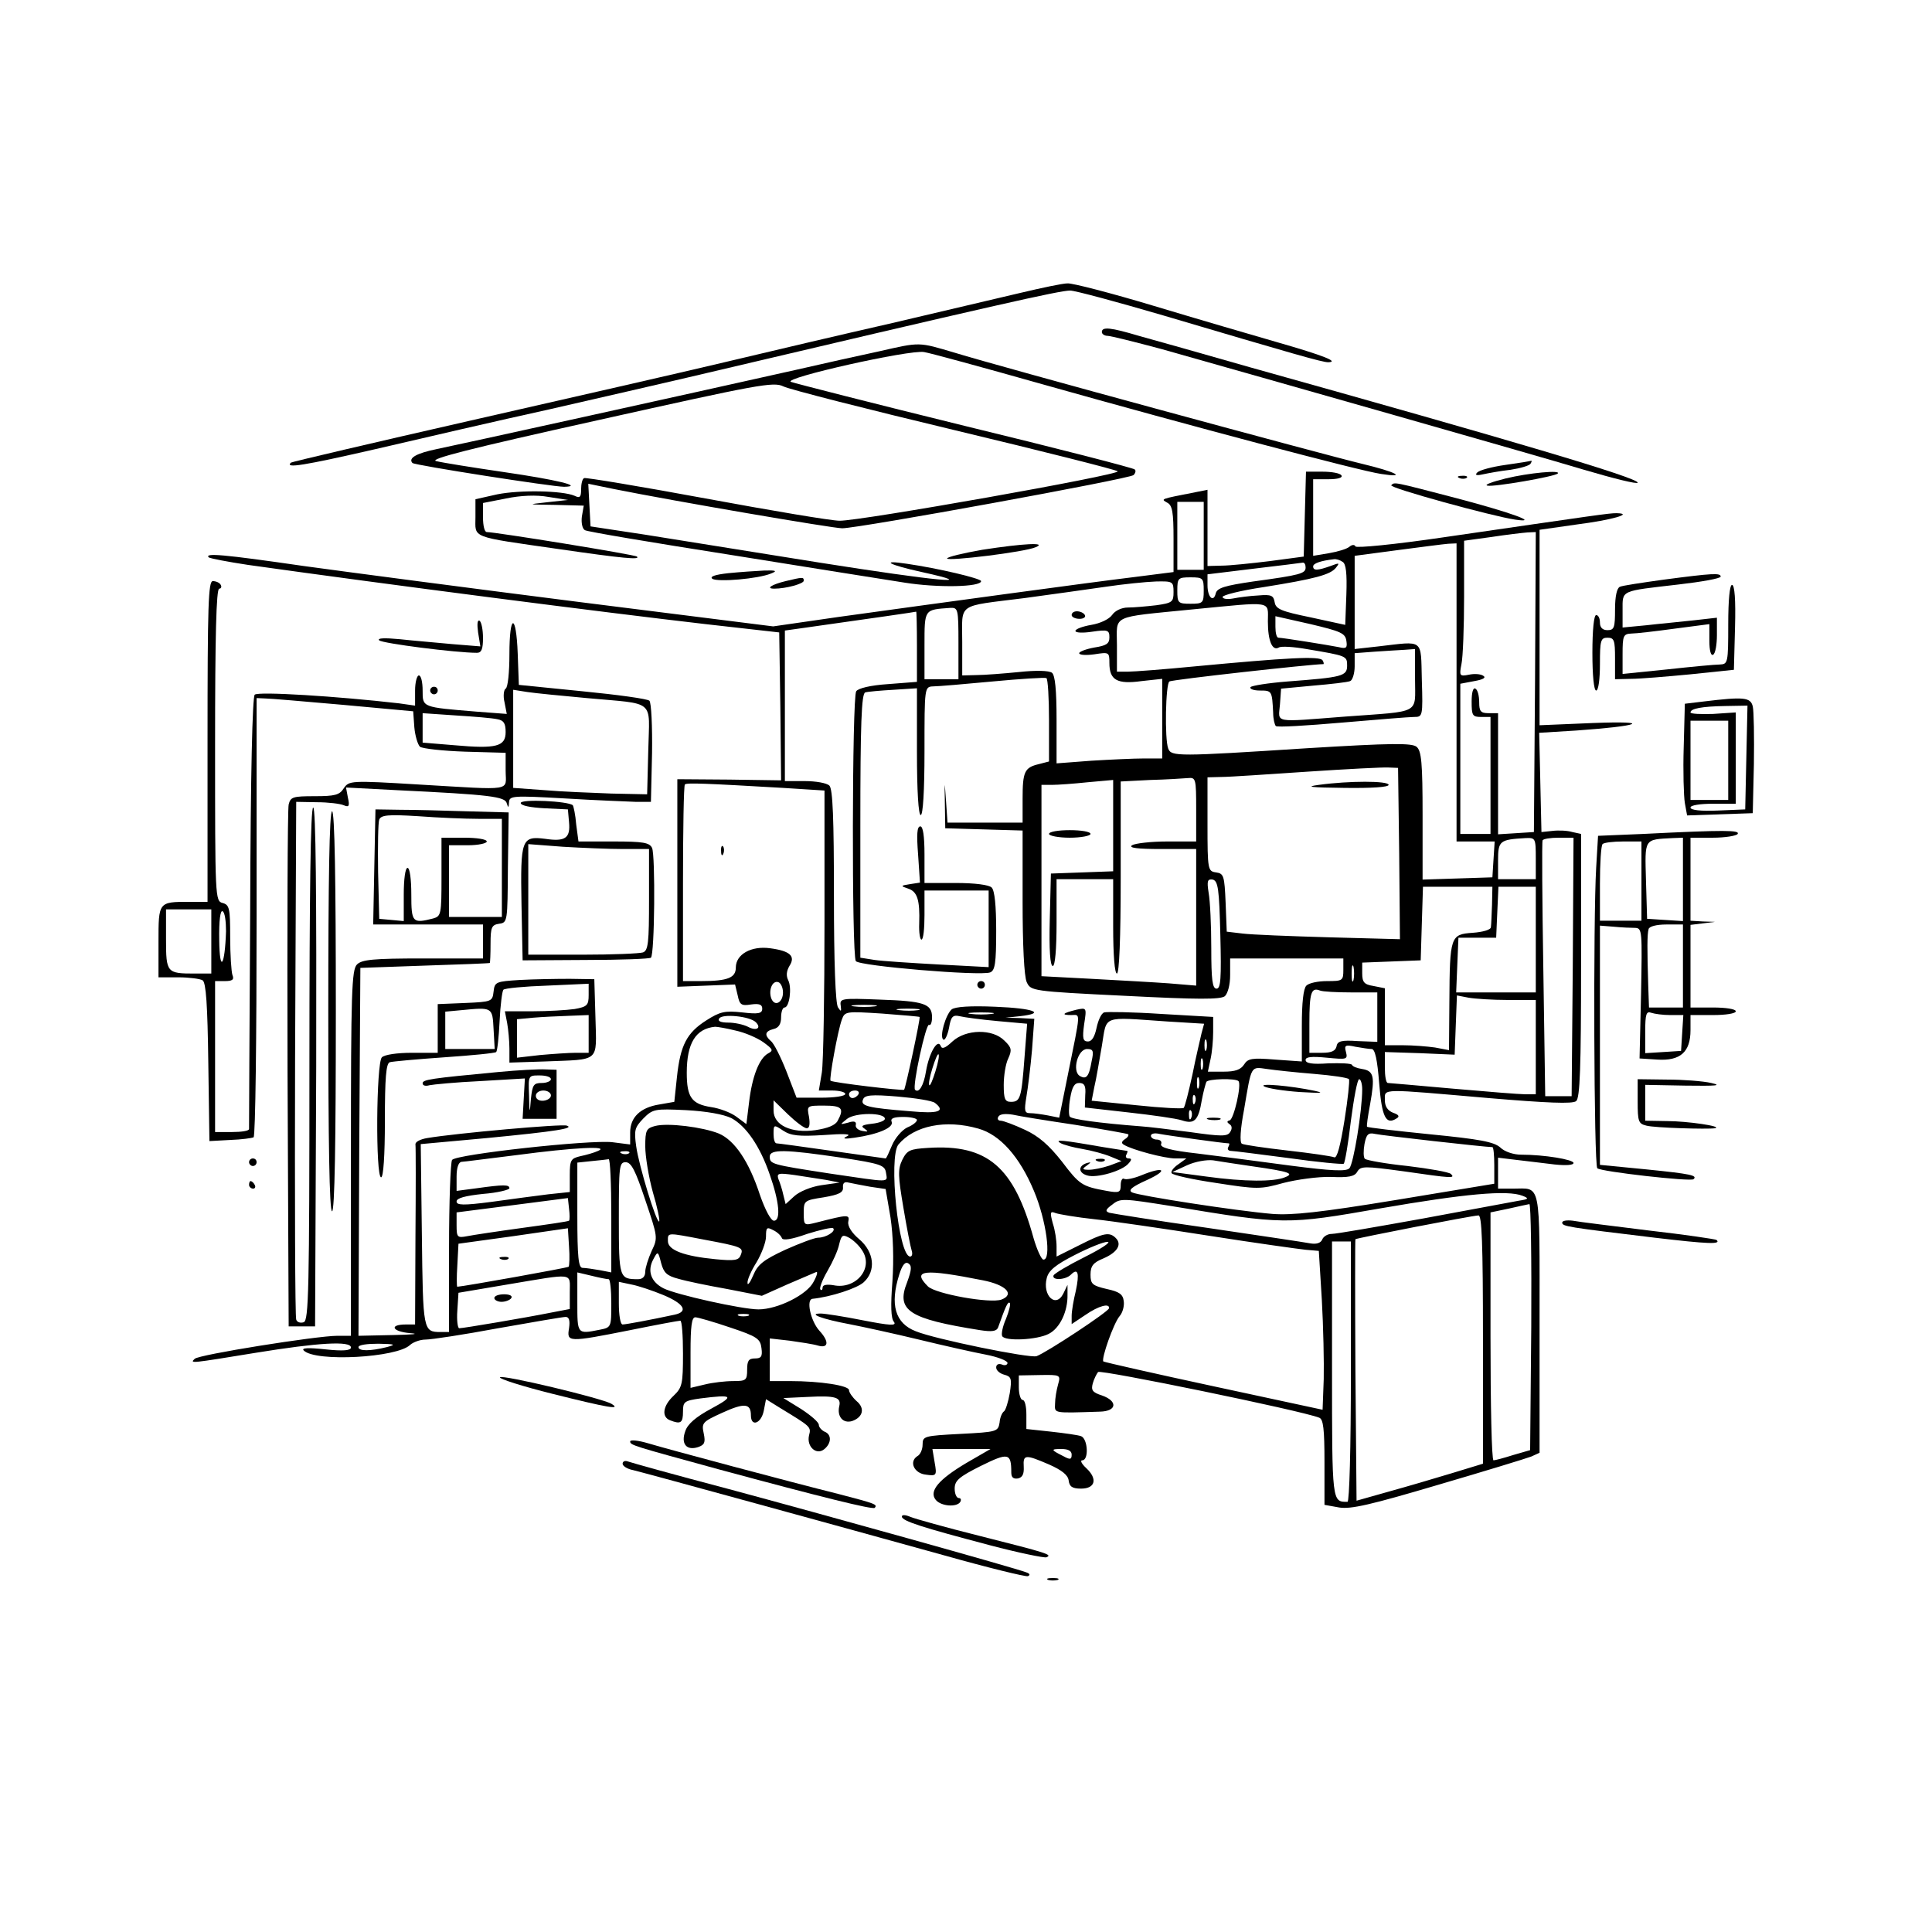 <?xml version="1.0" standalone="no"?>
<!DOCTYPE svg PUBLIC "-//W3C//DTD SVG 20010904//EN"
 "http://www.w3.org/TR/2001/REC-SVG-20010904/DTD/svg10.dtd">
<svg version="1.0" xmlns="http://www.w3.org/2000/svg"
 width="512pt" height="512pt" viewBox="0 0 512 512"
 preserveAspectRatio="xMidYMid meet">
<g transform="translate(0,512) scale(0.1,-0.1)"
fill="#000000" stroke="none">
<path d="M2705 4344 c-55 -13 -208 -49 -340 -80 -132 -30 -332 -77 -445 -104
-113 -27 -416 -96 -675 -155 -259 -59 -472 -109 -474 -111 -17 -16 33 -8 225
36 120 28 327 76 459 105 132 30 296 68 365 84 819 193 988 231 1016 231 13 0
124 -30 247 -66 348 -103 421 -124 437 -124 30 1 -13 18 -135 53 -66 19 -213
62 -326 96 -113 34 -217 61 -230 60 -13 0 -69 -12 -124 -25z"/>
<path d="M2920 4240 c0 -5 7 -10 15 -10 8 0 72 -16 143 -35 269 -76 984 -279
1120 -320 78 -23 142 -39 142 -34 0 13 -338 113 -1025 305 -126 36 -260 74
-297 84 -74 22 -98 25 -98 10z"/>
<path d="M2330 4189 c-47 -10 -146 -32 -220 -49 -285 -64 -898 -199 -952 -210
-54 -11 -77 -24 -65 -37 6 -6 371 -63 402 -63 54 1 -22 19 -160 39 -82 12
-163 25 -179 29 -21 5 88 33 431 109 422 94 463 102 489 89 16 -8 220 -60 454
-116 234 -56 428 -105 432 -109 10 -9 -684 -132 -737 -131 -22 0 -182 27 -355
59 -173 32 -318 56 -322 54 -5 -2 -8 -16 -8 -30 0 -20 -3 -24 -17 -17 -32 14
-145 16 -205 4 l-58 -13 0 -47 c0 -57 -17 -51 220 -85 172 -25 218 -29 208
-20 -4 5 -375 65 -398 65 -6 0 -10 17 -10 39 l0 38 61 12 c39 8 80 10 113 4
l51 -8 -55 -6 c-54 -6 -54 -6 21 -7 l76 -2 -5 -29 c-2 -16 1 -32 8 -36 6 -4
179 -33 383 -65 205 -33 413 -66 464 -74 87 -14 203 -12 203 4 0 7 -114 34
-197 46 -73 11 -47 -3 40 -22 164 -36 39 -24 -271 25 -174 28 -382 61 -462 74
l-145 22 -3 56 -3 57 68 -14 c165 -33 580 -104 605 -104 44 0 762 131 772 141
5 5 7 12 3 15 -4 4 -206 56 -449 115 -244 60 -451 113 -462 117 -23 10 315 86
353 79 14 -2 157 -41 316 -86 387 -109 839 -229 895 -237 70 -11 41 5 -51 27
-100 24 -958 257 -1078 294 -98 29 -91 29 -201 4z"/>
<path d="M3990 3888 c-36 -5 -69 -14 -75 -20 -7 -7 -3 -9 15 -5 14 3 46 9 73
12 26 4 50 11 53 16 3 5 4 8 2 8 -2 -1 -32 -6 -68 -11z"/>
<path d="M3458 3758 l-3 -113 -90 -12 c-49 -6 -107 -12 -127 -12 l-38 -1 0
101 0 101 -30 -6 c-97 -19 -94 -18 -77 -28 14 -7 17 -25 17 -97 l0 -87 -102
-13 c-116 -14 -526 -70 -786 -106 l-173 -25 -517 65 c-284 36 -611 79 -727 95
-214 31 -263 35 -252 23 4 -3 51 -12 104 -20 377 -53 936 -125 1213 -157 l195
-22 3 -196 2 -196 -137 2 -138 1 0 -275 0 -275 77 3 76 3 7 -29 c5 -25 10 -28
35 -24 22 3 30 0 30 -11 0 -13 -10 -15 -53 -10 -46 5 -59 2 -95 -21 -52 -33
-69 -66 -78 -150 l-7 -66 -40 -7 c-50 -8 -77 -34 -77 -74 l0 -32 -47 6 c-59 7
-415 -32 -425 -47 -4 -6 -8 -111 -8 -233 l0 -223 -22 0 c-47 0 -47 3 -50 257
l-3 241 175 16 c187 18 233 26 212 33 -12 5 -293 -20 -370 -33 -18 -3 -32 -10
-31 -17 1 -7 1 -117 0 -244 l-1 -233 -24 0 c-46 0 -37 -19 11 -23 27 -2 7 -4
-45 -5 l-92 -2 2 488 3 487 170 6 c94 3 171 6 173 7 1 1 2 24 2 51 0 44 3 50
23 53 22 3 22 6 23 149 l2 146 -112 3 c-61 2 -140 4 -176 4 l-65 1 -3 -152 -3
-153 146 0 145 0 0 -45 0 -45 -159 0 c-132 0 -162 -3 -175 -16 -14 -14 -16
-73 -16 -500 l0 -484 -36 0 c-54 0 -368 -50 -378 -61 -14 -13 -10 -12 162 16
166 27 252 32 252 14 0 -8 -20 -10 -67 -5 -47 5 -65 4 -58 -3 31 -31 248 -19
282 15 8 7 26 14 41 14 15 0 101 13 192 30 91 16 171 30 179 30 9 0 12 -9 9
-30 -6 -37 -4 -38 162 -5 69 14 128 25 133 25 4 0 7 -39 7 -87 0 -81 -2 -90
-25 -112 -28 -26 -33 -56 -9 -65 28 -11 34 -7 34 23 0 26 3 29 46 35 87 11 92
7 29 -27 -41 -22 -63 -41 -69 -60 -12 -33 3 -52 34 -42 17 6 20 12 15 36 -6
28 -4 31 49 55 59 27 76 25 76 -7 0 -31 27 -22 34 12 l6 31 37 -23 c82 -50 83
-50 77 -73 -7 -30 20 -54 41 -36 19 16 19 39 0 46 -8 4 -15 12 -15 18 0 7 -21
25 -47 42 l-47 29 64 3 c75 4 90 -1 84 -25 -6 -27 10 -46 34 -39 29 10 35 34
12 53 -11 10 -20 23 -20 29 0 12 -75 24 -157 24 l-53 0 0 56 0 57 53 -6 c28
-4 62 -9 75 -13 28 -8 30 11 3 40 -23 26 -35 82 -18 84 49 5 119 28 136 44 33
30 28 80 -12 114 -19 16 -31 34 -29 46 4 20 1 20 -85 -2 -32 -8 -33 -8 -33 25
0 33 1 34 53 42 41 7 52 13 51 26 -1 12 4 16 15 13 9 -2 35 -7 57 -11 l41 -6
13 -76 c7 -48 9 -109 5 -169 -5 -64 -4 -98 4 -107 8 -11 -10 -10 -82 4 -50 10
-101 18 -112 18 -36 0 5 -15 75 -28 36 -7 119 -25 185 -41 66 -16 146 -34 178
-40 31 -6 57 -16 57 -22 0 -5 -7 -8 -15 -4 -9 3 -15 0 -15 -8 0 -8 10 -16 21
-19 19 -5 21 -10 15 -49 -4 -23 -11 -45 -15 -48 -5 -3 -11 -16 -12 -30 -4 -24
-7 -25 -104 -30 -96 -5 -100 -6 -100 -28 0 -13 -6 -27 -14 -31 -23 -15 -8 -46
23 -49 28 -4 29 -2 23 32 l-6 36 77 0 77 0 -64 -37 c-74 -44 -100 -75 -81 -98
14 -17 56 -20 65 -5 3 6 1 10 -4 10 -6 0 -11 11 -11 25 0 21 11 31 69 60 73
36 81 35 81 -17 0 -13 5 -18 18 -16 12 3 16 12 15 31 -2 33 4 33 67 6 34 -15
50 -28 52 -42 2 -17 10 -22 33 -22 38 0 44 26 14 54 -13 12 -17 21 -11 21 18
0 15 57 -3 64 -8 3 -44 8 -80 12 l-65 7 0 38 c0 22 -4 39 -10 39 -5 0 -10 15
-10 33 l0 32 56 1 c55 1 55 0 48 -25 -4 -14 -8 -37 -8 -51 -1 -26 -6 -25 119
-21 45 1 48 28 5 43 -25 8 -29 14 -24 32 3 11 10 25 14 30 7 7 538 -102 586
-121 11 -4 14 -30 14 -118 l0 -113 39 -7 c31 -5 83 7 262 60 123 36 234 70
247 75 l22 10 0 344 c0 383 5 356 -71 356 l-39 0 0 41 0 41 50 -6 c28 -3 73
-9 100 -12 29 -3 50 -2 50 4 0 9 -77 22 -139 22 -20 0 -44 8 -55 19 -17 15
-54 22 -186 35 -90 9 -166 18 -167 20 -2 1 2 28 8 60 13 73 10 88 -21 93 -14
2 -26 7 -27 11 -2 4 -30 5 -63 4 -43 -3 -60 0 -60 9 0 8 15 10 56 6 53 -5 56
-5 51 15 -5 18 -2 20 25 14 17 -3 36 -6 43 -6 9 0 15 -28 20 -91 7 -90 18
-111 46 -93 9 5 6 10 -9 15 -15 6 -22 17 -22 34 0 31 -14 30 275 5 155 -13
223 -16 232 -8 10 8 13 88 13 359 l0 349 -23 5 c-13 4 -37 5 -53 3 l-29 -3 -3
132 -3 131 98 6 c171 12 205 26 46 20 l-143 -6 0 259 0 259 98 14 c94 12 153
29 106 30 -21 0 -46 -4 -459 -64 -129 -19 -232 -29 -233 -24 -2 5 -9 5 -16 -1
-7 -6 -31 -13 -54 -17 l-42 -7 0 102 0 101 41 0 c24 0 38 4 34 10 -3 6 -26 10
-50 10 l-44 0 -3 -112z m-268 -58 l0 -90 -35 0 -35 0 0 90 0 90 35 0 35 0 0
-90z m878 -387 l-3 -398 -47 -3 -48 -3 0 160 0 161 -25 0 c-21 0 -25 5 -25 29
0 17 -4 33 -10 36 -6 4 -10 -10 -10 -34 0 -37 2 -41 25 -41 l25 0 0 -155 0
-155 -40 0 -40 0 0 199 0 199 37 7 c23 4 32 9 24 14 -7 5 -24 6 -38 3 -25 -5
-26 -3 -20 28 4 18 7 99 7 180 l0 147 73 10 c39 6 82 11 95 12 l22 1 -2 -397z
m-208 -28 l0 -395 51 0 50 0 -3 -47 -3 -48 -92 -3 -93 -3 0 169 c0 142 -3 172
-16 183 -13 10 -64 10 -292 -4 -341 -22 -358 -22 -366 -1 -10 25 -7 172 3 178
7 5 378 46 408 46 2 0 1 5 -2 10 -7 12 -94 7 -339 -16 -82 -8 -162 -14 -177
-14 l-29 0 0 70 c0 82 -20 73 200 95 217 21 200 24 200 -32 0 -52 12 -79 29
-69 6 4 39 2 73 -4 107 -18 108 -18 108 -44 0 -28 -13 -31 -158 -42 -51 -4
-95 -11 -98 -15 -3 -5 9 -9 25 -9 32 0 32 -1 35 -59 0 -16 4 -32 7 -35 3 -4
82 1 175 9 93 8 179 15 192 15 22 0 23 2 20 98 -3 111 7 103 -115 89 l-63 -7
0 124 0 123 113 15 c61 8 122 16 135 17 l22 1 0 -395z m-302 346 c9 -5 12 -30
10 -87 l-3 -80 -92 20 c-78 16 -92 22 -95 40 -3 18 -9 21 -43 18 -22 -1 -52
-5 -67 -8 -16 -3 -28 -1 -28 4 0 5 48 17 108 26 138 22 177 33 192 51 11 14
10 14 -14 5 -34 -12 -46 -13 -46 -1 0 8 20 15 55 19 6 1 16 -2 23 -7z m-98
-15 c0 -16 -14 -20 -139 -37 -75 -11 -95 -17 -99 -31 -6 -26 -22 -11 -22 21
l0 29 123 15 c67 8 125 15 130 16 4 0 7 -5 7 -13z m-270 -61 c0 -33 -2 -35
-35 -35 -33 0 -35 2 -35 35 0 33 2 35 35 35 33 0 35 -2 35 -35z m-80 -4 c0
-26 -3 -29 -46 -35 -26 -3 -59 -6 -75 -6 -16 0 -34 -8 -42 -20 -8 -11 -31 -22
-55 -26 -23 -4 -42 -11 -42 -16 0 -5 19 -6 45 -2 41 6 45 4 45 -15 0 -17 -8
-22 -40 -27 -22 -4 -40 -11 -40 -15 0 -5 18 -6 40 -3 39 6 40 6 40 -23 0 -45
20 -57 85 -48 l55 6 0 -105 0 -106 -48 0 c-27 0 -90 -3 -140 -6 l-92 -7 0 115
c0 81 -4 118 -12 125 -8 6 -42 7 -88 2 -41 -4 -92 -8 -112 -8 l-38 -1 0 89 c0
105 -17 93 165 116 72 10 168 23 215 30 47 7 106 13 133 14 45 1 47 0 47 -28z
m-570 -136 l0 -95 -45 0 -45 0 0 89 c0 98 -1 95 68 100 21 1 22 -2 22 -94z
m-110 -9 l0 -93 -77 -6 c-46 -3 -79 -11 -84 -19 -11 -16 -12 -699 -1 -715 8
-13 330 -40 356 -30 13 5 16 25 16 110 0 67 -4 107 -12 115 -7 7 -44 12 -95
12 l-83 0 0 75 c0 50 -4 75 -11 75 -9 0 -10 -22 -6 -74 l5 -75 -26 -4 c-26 -4
-26 -5 -5 -12 24 -8 31 -30 29 -92 -1 -24 2 -43 6 -43 5 0 8 29 8 65 l0 65 85
0 85 0 0 -101 0 -102 -132 7 c-73 4 -150 9 -170 12 l-38 6 0 349 c0 271 3 351
13 354 6 2 40 5 75 7 l62 4 0 -168 c0 -105 4 -168 10 -168 6 0 10 63 10 170 0
169 0 170 23 171 12 0 83 6 157 13 74 7 138 11 143 9 4 -2 7 -53 7 -113 l0
-108 -27 -7 c-38 -9 -43 -20 -43 -92 l0 -63 -100 0 -99 0 -4 58 c-4 56 -4 56
-3 -8 l1 -65 103 -3 102 -3 0 -189 c0 -114 4 -198 11 -213 11 -23 13 -24 260
-36 195 -10 253 -10 265 -1 8 8 14 30 14 56 l0 44 150 0 150 0 0 -30 c0 -29
-2 -30 -43 -30 -24 0 -48 -5 -55 -12 -8 -8 -12 -46 -12 -106 l0 -95 -71 5
c-61 5 -72 3 -82 -13 -9 -14 -24 -19 -54 -19 l-42 0 7 33 c4 17 7 50 7 72 l0
40 -138 8 c-76 5 -144 6 -151 4 -8 -3 -16 -22 -20 -41 -5 -23 -12 -36 -23 -36
-13 0 -15 8 -10 45 7 45 7 45 -21 39 -36 -9 -41 -14 -13 -14 25 0 26 15 -10
-163 l-22 -109 -30 6 c-16 3 -37 6 -47 6 -15 0 -16 6 -10 43 4 23 11 79 15
125 l6 82 -38 2 -38 1 38 4 c71 8 36 21 -65 25 -67 3 -107 0 -116 -7 -16 -14
-33 -73 -22 -80 4 -3 11 11 15 31 5 30 10 35 28 31 12 -3 57 -9 101 -13 l78
-7 -7 -90 c-8 -107 -11 -117 -36 -117 -16 0 -19 8 -19 45 0 24 5 56 12 70 10
22 9 29 -10 47 -31 32 -102 31 -138 -2 -19 -18 -28 -21 -31 -12 -8 21 -31 -19
-39 -67 -6 -38 -19 -59 -29 -49 -8 8 29 177 37 172 4 -3 8 6 8 20 0 36 -21 43
-140 47 -100 4 -105 3 -102 -16 2 -16 1 -17 -7 -5 -7 9 -11 120 -11 296 0 204
-3 283 -12 292 -7 7 -36 12 -65 12 l-53 0 0 199 0 200 43 6 c199 28 302 43
305 44 1 1 2 -41 2 -93z m1138 16 c3 -19 0 -22 -20 -17 -25 5 -149 25 -160 25
-5 0 -8 13 -8 29 l0 28 93 -21 c80 -19 92 -24 95 -44z m182 -102 c0 -94 18
-84 -185 -99 -194 -15 -177 -18 -173 32 l3 42 85 8 c47 4 91 9 98 12 6 2 12
20 12 39 l0 35 53 4 c28 2 64 4 80 5 l27 2 0 -80z m-42 -462 l2 -227 -187 5
c-104 3 -207 7 -230 10 l-42 5 -3 77 c-3 71 -5 77 -25 80 -22 3 -23 6 -23 128
l0 124 38 1 c20 0 123 7 227 14 105 7 201 12 215 11 l25 -1 3 -227z m-538 117
l0 -85 -77 0 c-43 0 -85 -5 -93 -10 -10 -7 14 -10 78 -10 l92 0 0 -181 0 -181
-72 6 c-40 3 -133 8 -205 12 l-133 7 0 253 0 254 28 0 c15 0 57 3 95 7 l67 6
0 -121 0 -121 -82 -3 -83 -3 -3 -122 c-2 -80 1 -123 8 -123 6 0 10 43 10 115
l0 115 75 0 75 0 0 -125 c0 -77 4 -125 10 -125 6 0 10 92 10 255 l0 254 78 4
c42 1 87 4 100 5 21 2 22 -1 22 -83z m-1095 57 l110 -7 0 -350 c0 -192 -3
-371 -7 -397 l-8 -48 35 0 c19 0 35 -4 35 -9 0 -6 -29 -10 -64 -10 l-65 0 -27
70 c-15 38 -33 74 -41 80 -18 16 -16 26 7 32 14 3 20 14 20 31 0 14 4 26 9 26
13 0 20 52 10 72 -6 12 -5 24 3 38 17 26 2 40 -51 47 -50 7 -91 -16 -91 -51 0
-27 -21 -36 -92 -36 l-48 0 0 258 c0 142 2 261 5 263 4 5 53 3 260 -9z m-807
-82 l62 0 0 -130 0 -130 -70 0 -70 0 0 95 0 95 50 0 c28 0 50 5 50 10 0 6 -27
10 -60 10 l-60 0 0 -104 c0 -99 -1 -104 -22 -110 -55 -14 -58 -11 -58 64 0 40
-4 70 -10 70 -6 0 -10 -30 -10 -71 l0 -70 -32 3 -33 3 -3 124 c-1 69 0 131 3
139 5 12 23 14 103 9 53 -4 125 -7 160 -7z m2802 -105 l0 -55 -50 0 -50 0 0
49 c0 53 4 56 73 60 26 1 27 0 27 -54z m98 -287 l-3 -343 -35 0 -35 0 -5 335
c-3 184 -4 338 -2 343 2 4 21 7 43 7 l39 0 -2 -342z m-934 85 c3 -117 1 -143
-10 -143 -11 0 -14 23 -14 108 0 59 -3 124 -7 146 -5 32 -3 37 11 35 14 -4 17
-24 20 -146z m720 79 c-1 -26 -2 -52 -3 -59 0 -7 -21 -13 -48 -15 -59 -4 -61
-9 -62 -182 l-1 -129 -37 7 c-21 3 -59 6 -85 6 l-48 0 0 75 0 76 -30 6 c-25 4
-30 10 -30 34 l0 28 78 3 77 3 3 98 3 97 92 0 92 0 -1 -48z m116 -92 l0 -140
-105 0 -106 0 3 73 3 72 50 0 50 0 3 68 3 67 49 0 50 0 0 -140z m-483 -107
c-3 -10 -5 -2 -5 17 0 19 2 27 5 18 2 -10 2 -26 0 -35z m-1512 -33 c0 -27 -22
-39 -31 -16 -8 22 3 49 19 43 6 -2 12 -14 12 -27z m1506 0 l69 0 0 -66 0 -65
-52 2 c-43 3 -54 0 -56 -14 -3 -12 -13 -17 -38 -17 l-34 0 0 78 c0 82 5 96 28
87 7 -3 45 -5 83 -5z m415 -20 l74 0 0 -125 0 -125 -27 0 c-16 0 -102 7 -193
15 -91 8 -168 15 -172 15 -5 0 -8 18 -8 41 l0 41 93 -3 92 -4 3 79 3 78 31 -6
c17 -3 64 -6 104 -6z m-1678 -17 c-16 -2 -40 -2 -55 0 -16 2 -3 4 27 4 30 0
43 -2 28 -4z m115 -10 c-13 -2 -35 -2 -50 0 -16 2 -5 4 22 4 28 0 40 -2 28 -4z
m4 -18 c3 -2 -37 -188 -41 -193 -4 -3 -190 19 -195 24 -4 4 19 132 30 162 8
22 11 22 106 16 54 -4 99 -8 100 -9z m191 8 c-16 -2 -40 -2 -55 0 -16 2 -3 4
27 4 30 0 43 -2 28 -4z m-625 -22 c16 -16 1 -24 -21 -12 -12 6 -35 11 -52 11
-20 0 -29 4 -24 11 8 13 81 6 97 -10z m1090 2 l98 -6 -7 -26 c-3 -14 -15 -63
-24 -109 -10 -46 -20 -85 -23 -88 -3 -3 -59 0 -125 7 l-119 12 7 36 c5 20 13
69 20 109 14 83 -3 77 173 65z m-1144 -24 c24 -5 57 -19 74 -31 26 -19 27 -22
12 -30 -23 -13 -42 -61 -50 -130 l-7 -57 -27 20 c-15 11 -45 22 -66 25 -52 8
-65 26 -65 91 0 79 24 117 75 122 6 0 30 -4 54 -10z m1248 -51 c-3 -7 -5 -2
-5 12 0 14 2 19 5 13 2 -7 2 -19 0 -25z m-304 -30 c-7 -41 -14 -50 -32 -39
-20 13 -5 71 20 71 16 0 18 -5 12 -32z m-414 -27 c-7 -23 -14 -39 -16 -37 -3
2 1 23 8 45 7 23 14 39 16 37 3 -2 -1 -23 -8 -45z m708 7 c-3 -7 -5 -2 -5 12
0 14 2 19 5 13 2 -7 2 -19 0 -25z m296 -14 c48 -4 89 -10 92 -14 2 -4 -3 -53
-12 -109 -11 -69 -20 -101 -27 -98 -7 3 -62 11 -124 18 -61 7 -116 15 -121 18
-6 4 -4 39 6 91 20 119 17 113 61 107 20 -3 76 -9 125 -13z m-306 -36 c-3 -7
-5 -2 -5 12 0 14 2 19 5 13 2 -7 2 -19 0 -25z m105 17 c9 -9 -12 -100 -23
-104 -8 -2 -8 -5 -1 -10 7 -4 8 -12 2 -21 -7 -12 -23 -12 -107 0 -54 7 -111
14 -128 15 -116 9 -186 19 -190 26 -3 4 -3 26 1 48 5 30 11 41 24 41 14 0 18
-8 16 -32 l-1 -33 115 -13 c63 -7 127 -16 142 -21 33 -11 44 -1 53 54 4 22 10
43 12 48 5 8 77 10 85 2z m328 -22 c0 -56 -23 -198 -34 -209 -8 -9 -48 -7
-156 7 -80 11 -190 25 -246 32 -72 8 -100 16 -97 25 3 6 -2 12 -11 12 -9 0
-16 5 -16 10 0 6 10 8 23 5 20 -4 171 -25 183 -25 3 0 2 -4 -1 -10 -3 -5 0
-10 7 -10 7 0 76 -9 153 -19 77 -11 143 -17 146 -15 3 2 12 53 19 114 8 60 17
110 22 110 4 0 8 -12 8 -27z m-1335 -13 c-3 -5 -10 -10 -16 -10 -5 0 -9 5 -9
10 0 6 7 10 16 10 8 0 12 -4 9 -10z m203 -23 c28 -22 10 -29 -65 -22 -114 9
-133 14 -126 31 4 12 21 14 92 8 47 -4 92 -11 99 -17z m689 1 c-3 -8 -6 -5 -6
6 -1 11 2 17 5 13 3 -3 4 -12 1 -19z m-1029 -68 c7 0 9 10 6 30 -6 30 -6 30
40 30 47 0 54 -7 36 -40 -6 -12 -26 -20 -59 -25 -64 -9 -111 13 -111 52 l0 27
38 -37 c21 -20 43 -37 50 -37z m-200 27 c39 -21 76 -74 102 -150 25 -71 30
-122 11 -122 -8 0 -23 28 -37 68 -29 89 -67 145 -109 163 -42 17 -135 29 -169
20 -23 -6 -26 -11 -26 -54 0 -26 9 -81 20 -121 12 -40 19 -75 17 -78 -7 -6
-54 148 -61 199 -6 43 -4 50 19 74 25 25 30 26 113 22 55 -3 99 -11 120 -21z
m1219 1 c-3 -8 -6 -5 -6 6 -1 11 2 17 5 13 3 -3 4 -12 1 -19z m-812 -3 c0 -5
-15 -11 -34 -13 -26 -3 -31 -6 -20 -13 11 -8 10 -9 -6 -6 -11 2 -19 9 -17 16
2 9 -5 11 -20 6 -23 -6 -23 -6 -3 10 22 17 100 17 100 0z m505 -16 c74 -12
137 -23 140 -25 2 -3 -2 -9 -9 -13 -9 -6 -10 -11 -2 -15 21 -13 107 -36 136
-36 l29 0 -22 -16 c-12 -8 -20 -19 -17 -23 2 -5 56 -17 118 -26 109 -17 117
-17 178 0 35 9 92 17 126 16 47 -2 63 1 70 14 9 15 19 15 122 1 131 -19 138
-19 126 -7 -6 5 -57 14 -115 21 -58 6 -108 15 -113 19 -4 4 -4 22 -1 39 5 26
10 31 28 27 17 -4 293 -35 311 -35 3 0 5 -22 5 -48 l0 -49 -260 -43 c-201 -33
-276 -41 -328 -37 -95 8 -354 48 -372 57 -11 6 0 15 40 33 59 27 44 37 -16 12
-20 -8 -40 -12 -45 -9 -5 3 -9 -5 -9 -17 0 -19 -4 -21 -37 -15 -66 12 -72 16
-119 78 -34 43 -61 67 -98 84 -28 13 -57 24 -64 24 -7 0 -10 5 -6 11 4 7 19 8
38 5 17 -4 92 -16 166 -27z m-420 13 c0 -5 -11 -14 -26 -20 -14 -7 -32 -28
-40 -47 -8 -19 -15 -35 -17 -35 -1 0 -65 9 -142 20 -77 11 -143 20 -147 20 -5
0 -8 11 -8 25 0 25 1 25 25 9 21 -14 42 -16 108 -12 52 4 75 3 62 -3 -14 -7
-8 -8 20 -4 63 9 104 27 98 42 -4 9 5 13 31 13 20 0 36 -4 36 -8z m163 -23
c57 -16 109 -74 147 -165 33 -78 47 -184 25 -182 -5 0 -17 26 -26 57 -52 189
-122 249 -279 239 -49 -3 -56 -6 -69 -32 -12 -25 -11 -43 3 -126 9 -54 19
-105 22 -114 3 -9 1 -16 -4 -16 -31 0 -58 264 -31 297 42 50 125 67 212 42z
m-1008 -59 c-11 -5 -32 -11 -47 -14 -25 -6 -28 -10 -28 -50 l0 -45 -57 -6
c-32 -4 -100 -13 -150 -20 -76 -10 -93 -9 -93 1 0 9 23 15 70 20 39 3 70 11
70 15 0 10 -15 10 -87 0 l-53 -7 0 38 c0 23 5 38 13 39 6 0 73 9 147 18 150
20 248 25 215 11z m82 -6 c-3 -3 -12 -4 -19 -1 -8 3 -5 6 6 6 11 1 17 -2 13
-5z m563 -12 c105 -16 115 -20 118 -40 4 -27 15 -26 -149 -2 -156 24 -159 25
-159 45 0 20 42 19 190 -3z m-610 -153 l0 -151 -31 6 c-17 3 -38 6 -45 6 -11
0 -14 28 -14 139 l0 140 38 4 c20 2 40 4 45 5 4 1 7 -66 7 -149z m1700 130
c98 -14 111 -19 85 -29 -29 -12 -106 -12 -208 2 l-90 12 39 18 c22 10 52 15
69 13 17 -3 64 -10 105 -16z m-1610 -89 c33 -98 34 -100 17 -135 -9 -20 -17
-45 -17 -55 0 -13 -7 -20 -19 -20 -50 0 -51 3 -51 161 0 138 1 149 18 149 15
0 26 -22 52 -100z m480 53 l35 -7 -49 -7 c-27 -4 -58 -17 -71 -29 l-23 -21 -6
24 c-3 14 -9 33 -13 42 -5 16 -1 17 43 11 27 -4 65 -10 84 -13z m1845 -42 c18
-7 16 -9 -10 -13 -17 -3 -130 -24 -253 -47 -122 -22 -231 -41 -243 -41 -11 0
-22 -7 -25 -15 -4 -9 -15 -13 -32 -10 -15 3 -137 21 -272 41 -135 19 -252 38
-260 40 -12 4 -10 9 8 22 21 17 29 16 155 -4 302 -50 305 -50 557 -6 220 38
335 49 375 33z m-2527 -66 c-2 -2 -57 -10 -123 -19 -66 -9 -132 -19 -147 -22
-26 -5 -28 -3 -28 29 l0 34 148 19 147 19 3 -28 c2 -16 2 -30 0 -32z m2550
-281 l-3 -327 -45 -13 c-25 -8 -48 -14 -52 -14 -5 0 -8 148 -8 328 l0 329 48
10 c26 6 50 11 55 12 4 0 6 -146 5 -325z m-1158 285 c47 -5 184 -25 305 -44
121 -19 236 -35 255 -37 l35 -3 8 -130 c4 -71 6 -166 5 -210 l-3 -81 -288 62
c-158 34 -290 64 -293 66 -6 7 27 101 43 120 8 9 13 27 11 40 -2 18 -12 25
-45 32 -38 9 -43 13 -43 38 0 23 7 32 34 43 37 16 50 37 33 54 -17 17 -32 14
-97 -19 l-60 -30 0 27 c0 16 -4 43 -10 61 -8 30 -7 33 8 27 9 -3 55 -11 102
-16z m1030 -319 l0 -329 -82 -25 c-46 -14 -121 -36 -168 -49 l-85 -24 -3 345
c-1 190 -1 346 0 348 4 3 306 62 326 63 9 1 12 -71 12 -329z m-2423 193 c-3
-3 -277 -52 -295 -53 -2 0 -2 26 0 57 l3 57 145 20 145 21 3 -49 c2 -26 1 -50
-1 -53z m565 76 c2 -7 25 -4 67 11 35 11 66 18 69 15 8 -8 -19 -25 -40 -25 -9
0 -49 -15 -87 -32 -58 -27 -73 -39 -85 -68 -8 -19 -15 -28 -15 -20 -1 8 10 33
24 55 13 22 25 53 25 68 0 24 2 26 19 17 11 -5 21 -15 23 -21z m-207 -4 c102
-19 106 -21 98 -41 -5 -14 -16 -16 -67 -11 -83 8 -126 24 -126 48 0 23 -4 23
95 4z m420 -29 c31 -47 -17 -104 -76 -92 -18 3 -29 1 -29 -6 0 -6 -3 -9 -6 -5
-3 3 5 25 19 49 14 24 28 55 31 71 6 24 9 26 26 17 11 -6 27 -21 35 -34z m590
-17 c-44 -22 -81 -44 -83 -49 -5 -14 32 -12 46 2 19 19 23 4 13 -43 -6 -24
-11 -54 -11 -66 l0 -22 36 24 c36 25 65 32 63 18 -1 -9 -165 -117 -192 -127
-18 -6 -269 45 -320 66 -55 21 -69 71 -44 150 8 26 16 35 24 30 10 -6 9 -17
-3 -50 -30 -75 4 -97 193 -127 32 -5 44 -3 48 7 20 56 26 70 31 65 3 -2 -2
-22 -10 -42 -9 -20 -13 -41 -10 -46 8 -14 92 -10 123 6 30 15 51 60 50 104 l0
26 -11 -23 c-20 -40 -56 -5 -44 41 5 20 23 35 74 61 37 19 76 35 87 35 11 0
-16 -18 -60 -40z m705 -304 c0 -203 -4 -345 -9 -345 -41 0 -41 -4 -41 351 l0
339 25 0 25 0 0 -345z m-1782 246 c20 -6 78 -18 129 -27 l92 -18 67 30 c37 16
72 31 77 33 5 2 2 -10 -7 -26 -17 -34 -95 -73 -146 -73 -43 0 -219 39 -252 56
-33 17 -43 46 -27 76 12 23 13 23 21 -9 7 -26 15 -34 46 -42z m-185 -1 c4 0 7
-29 7 -64 0 -63 0 -64 -31 -70 -60 -12 -59 -12 -59 73 l0 79 38 -9 c20 -5 40
-9 45 -9z m992 -3 c61 -12 85 -37 49 -51 -30 -11 -175 15 -195 35 -44 44 -10
47 146 16z m-1095 -31 l0 -45 -52 -10 c-65 -13 -230 -41 -241 -41 -4 0 -7 21
-5 47 l3 47 130 22 c179 30 165 32 165 -20z m248 -8 c55 -23 67 -44 30 -52
-65 -14 -130 -26 -138 -26 -6 0 -10 25 -10 56 l0 57 33 -7 c17 -3 56 -16 85
-28z m225 -55 c-7 -2 -19 -2 -25 0 -7 3 -2 5 12 5 14 0 19 -2 13 -5z m-48 -31
c72 -24 80 -30 83 -55 3 -22 -1 -27 -17 -27 -17 0 -21 -6 -21 -30 0 -28 -3
-30 -37 -30 -21 0 -55 -4 -75 -9 l-38 -9 0 94 c0 69 3 94 13 93 6 0 48 -12 92
-27z m-910 -52 c-44 -11 -75 -11 -75 0 0 6 23 9 53 9 44 -1 48 -2 22 -9z
m1815 -285 c0 -13 -4 -14 -22 -4 -34 17 -34 19 -5 19 18 0 27 -5 27 -15z"/>
<path d="M2840 3490 c0 -5 9 -10 21 -10 11 0 17 5 14 10 -3 6 -13 10 -21 10
-8 0 -14 -4 -14 -10z"/>
<path d="M2590 2510 c0 -5 5 -10 10 -10 6 0 10 5 10 10 0 6 -4 10 -10 10 -5 0
-10 -4 -10 -10z"/>
<path d="M3495 3040 c-38 -5 -22 -7 68 -8 72 -1 117 2 117 8 0 11 -105 11
-185 0z"/>
<path d="M2780 2910 c0 -5 25 -10 55 -10 30 0 55 5 55 10 0 6 -25 10 -55 10
-30 0 -55 -4 -55 -10z"/>
<path d="M1911 2864 c0 -11 3 -14 6 -6 3 7 2 16 -1 19 -3 4 -6 -2 -5 -13z"/>
<path d="M3350 2241 c8 -5 51 -12 95 -15 55 -3 67 -3 40 3 -66 14 -151 21
-135 12z"/>
<path d="M3203 2153 c9 -2 23 -2 30 0 6 3 -1 5 -18 5 -16 0 -22 -2 -12 -5z"/>
<path d="M2810 2091 c8 -5 35 -12 59 -16 24 -4 57 -13 74 -20 l29 -12 -32 -12
c-18 -6 -42 -11 -54 -11 -18 0 -19 2 -6 11 12 9 12 10 1 7 -24 -7 -24 -26 0
-33 25 -8 94 12 110 32 9 10 8 13 0 13 -7 0 -9 5 -6 10 3 6 4 10 2 10 -2 0
-30 5 -63 10 -109 19 -130 21 -114 11z"/>
<path d="M2908 2043 c7 -3 16 -2 19 1 4 3 -2 6 -13 5 -11 0 -14 -3 -6 -6z"/>
<path d="M1328 1783 c7 -3 16 -2 19 1 4 3 -2 6 -13 5 -11 0 -14 -3 -6 -6z"/>
<path d="M1310 1680 c0 -5 9 -10 19 -10 11 0 23 5 26 10 4 6 -5 10 -19 10 -14
0 -26 -4 -26 -10z"/>
<path d="M3990 3852 c-36 -9 -58 -17 -48 -19 17 -4 178 24 186 32 11 10 -76 2
-138 -13z"/>
<path d="M3868 3853 c7 -3 16 -2 19 1 4 3 -2 6 -13 5 -11 0 -14 -3 -6 -6z"/>
<path d="M3687 3834 c-6 -7 267 -82 328 -91 68 -10 -8 18 -156 57 -169 44
-163 43 -172 34z"/>
<path d="M2603 3663 c-51 -9 -93 -19 -93 -23 0 -8 207 17 235 30 31 13 -32 10
-142 -7z"/>
<path d="M1930 3601 c-36 -4 -50 -9 -42 -15 15 -9 121 0 155 14 18 7 14 9 -18
8 -22 -1 -65 -4 -95 -7z"/>
<path d="M4410 3584 c-58 -8 -111 -16 -117 -19 -8 -3 -13 -25 -13 -60 0 -48
-2 -55 -20 -55 -13 0 -20 7 -20 20 0 11 -4 20 -10 20 -6 0 -10 -40 -10 -100 0
-60 4 -100 10 -100 6 0 10 30 10 70 0 63 2 70 20 70 18 0 20 -7 20 -55 l0 -55
43 1 c23 0 94 6 157 12 l115 12 3 113 c2 72 -1 112 -8 112 -6 0 -10 -39 -10
-105 0 -102 -1 -105 -22 -106 -13 0 -76 -6 -140 -13 l-118 -12 0 53 c0 48 2
53 23 54 12 0 64 6 115 13 l92 12 0 -44 c0 -26 4 -41 10 -37 6 3 10 27 10 52
l0 46 -62 -7 c-35 -4 -91 -9 -125 -13 l-63 -6 0 46 c0 54 -7 50 148 68 61 7
112 16 112 21 0 10 -21 9 -150 -8z"/>
<path d="M2082 3580 c-37 -9 -54 -20 -30 -20 31 0 78 13 78 21 0 10 -2 10 -48
-1z"/>
<path d="M550 3155 l0 -425 -49 0 c-81 0 -81 0 -81 -106 l0 -94 53 0 c28 0 58
-4 64 -8 9 -6 13 -65 15 -217 l3 -209 55 3 c30 1 58 5 62 7 5 3 8 266 8 585
l0 579 23 -1 c12 0 105 -8 207 -17 l185 -17 3 -42 c2 -23 9 -46 15 -52 7 -5
61 -11 120 -13 l107 -3 0 -47 c0 -56 26 -52 -231 -37 -181 11 -184 10 -198
-10 -11 -18 -24 -21 -77 -21 -58 0 -64 -2 -69 -22 -3 -13 -4 -329 -3 -703 l3
-680 35 0 35 0 3 688 c1 456 -1 687 -8 687 -7 0 -10 -230 -10 -679 0 -602 -2
-680 -15 -685 -9 -3 -18 0 -20 7 -3 6 -4 318 -3 692 l3 680 55 -1 c30 0 62 -4
71 -8 14 -6 16 -2 11 20 l-5 27 134 -7 c248 -12 288 -17 292 -35 4 -13 5 -12
6 3 1 17 9 18 149 10 81 -5 165 -8 187 -9 l40 0 3 129 c1 71 -2 134 -7 139 -5
5 -85 16 -177 25 l-169 17 -3 83 c-4 108 -22 107 -22 -2 0 -47 -4 -88 -10 -91
-5 -3 -7 -20 -3 -36 l6 -31 -79 6 c-146 12 -144 11 -144 56 0 22 -4 40 -10 40
-5 0 -10 -18 -10 -40 l0 -40 -42 6 c-165 19 -374 32 -383 23 -6 -6 -11 -207
-12 -577 -2 -312 -3 -570 -3 -574 0 -5 -20 -8 -45 -8 l-45 0 0 200 0 200 26 0
c20 0 25 4 20 16 -3 9 -6 54 -6 101 0 76 -2 85 -20 90 -20 5 -20 14 -20 419 0
285 3 414 11 414 5 0 7 5 4 10 -3 6 -13 10 -21 10 -12 0 -14 -62 -14 -425z
m1005 115 c185 -17 166 -1 163 -138 l-3 -117 -95 2 c-52 2 -132 5 -177 9 l-83
6 0 130 0 130 38 -6 c20 -3 91 -10 157 -16z m-237 -56 c17 -3 22 -11 22 -34 0
-38 -24 -45 -135 -35 l-85 7 0 39 0 39 88 -6 c48 -3 97 -7 110 -10z m-758
-589 l0 -85 -44 0 c-74 0 -76 2 -76 91 l0 79 60 0 60 0 0 -85z m39 27 c-3 -93
-17 -112 -18 -24 -1 53 3 81 9 77 6 -3 9 -27 9 -53z"/>
<path d="M1267 3444 l6 -37 -74 6 c-41 4 -103 9 -139 13 -42 4 -61 3 -55 -3 8
-8 203 -33 259 -33 12 0 16 10 16 39 0 22 -4 42 -9 46 -6 3 -7 -9 -4 -31z"/>
<path d="M1140 3290 c0 -5 5 -10 10 -10 6 0 10 5 10 10 0 6 -4 10 -10 10 -5 0
-10 -4 -10 -10z"/>
<path d="M4515 3261 l-50 -6 -3 -115 c-2 -63 0 -130 3 -148 l6 -33 87 3 87 3
3 130 c1 72 0 140 -3 153 -6 24 -23 26 -130 13z m113 -148 l-3 -138 -72 -3
c-46 -2 -73 1 -73 8 0 6 25 10 60 10 l60 0 0 121 0 121 -60 -4 c-33 -1 -60 0
-60 4 0 10 29 16 93 17 l58 1 -3 -137z m-48 -8 l0 -105 -50 0 -50 0 0 105 0
105 50 0 50 0 0 -105z"/>
<path d="M1380 2992 c0 -7 26 -12 63 -14 l62 -3 3 -34 c4 -42 -10 -52 -63 -44
-63 8 -66 -1 -63 -173 l3 -149 167 1 c93 0 170 3 173 6 10 9 12 272 3 291 -7
14 -23 17 -102 17 l-93 0 -6 45 c-2 26 -7 48 -9 51 -12 11 -138 17 -138 6z
m272 -122 l68 0 0 -134 c0 -113 -2 -135 -16 -140 -9 -3 -81 -6 -160 -6 l-144
0 0 146 0 147 92 -7 c50 -3 122 -6 160 -6z"/>
<path d="M870 2440 c0 -347 3 -530 10 -530 7 0 10 183 10 530 0 347 -3 530
-10 530 -7 0 -10 -183 -10 -530z"/>
<path d="M4355 2910 l-120 -5 -5 -85 c-8 -135 -6 -787 3 -796 9 -9 248 -36
255 -29 11 10 -6 14 -125 26 l-123 12 0 317 0 317 38 -3 c20 -2 45 -3 56 -3
18 -1 18 -10 15 -173 l-4 -173 47 -3 c61 -4 88 20 88 78 l0 40 60 0 c33 0 60
4 60 10 0 6 -27 10 -60 10 l-60 0 0 109 0 110 33 4 32 4 -32 1 -33 2 0 110 0
110 59 0 c33 0 63 5 66 10 6 10 -31 11 -250 0z m105 -121 l0 -110 -47 3 -48 3
-3 102 c-3 112 -6 108 71 112 l27 1 0 -111z m-110 -4 l0 -105 -55 0 -55 0 0
98 c0 54 3 102 7 105 3 4 28 7 55 7 l48 0 0 -105z m110 -225 l0 -110 -45 0
-45 0 -2 58 c-3 97 -3 136 1 150 2 7 21 12 47 12 l44 0 0 -110z m-34 -130 l35
0 -3 -47 -3 -48 -47 -3 -48 -3 0 57 c0 47 3 55 16 50 9 -3 31 -6 50 -6z"/>
<path d="M1378 2523 c-64 -4 -67 -5 -70 -31 -3 -26 -5 -27 -75 -30 l-73 -3 0
-64 0 -65 -68 0 c-40 0 -73 -5 -80 -12 -15 -15 -17 -318 -2 -318 6 0 10 57 10
150 0 112 3 152 13 155 6 2 72 8 144 13 73 5 135 11 138 14 3 3 7 40 9 82 2
43 7 80 10 83 3 4 56 9 116 11 l110 5 0 -30 c0 -27 -4 -31 -37 -37 -21 -3 -71
-6 -112 -6 l-73 0 6 -31 c3 -17 6 -48 6 -68 l0 -37 93 3 c149 6 138 -4 135
116 l-3 102 -65 1 c-36 0 -95 -1 -132 -3z m-70 -130 l3 -53 -65 0 -66 0 0 49
0 50 43 4 c82 8 82 8 85 -50z m252 -13 l0 -50 -34 0 c-18 0 -61 -3 -95 -6
l-61 -7 0 51 0 51 43 4 c23 2 66 4 95 5 l52 2 0 -50z"/>
<path d="M1320 2279 c-180 -17 -200 -20 -200 -30 0 -6 8 -8 18 -5 9 2 70 8
135 11 l118 7 -3 -53 -3 -54 45 0 45 0 0 65 0 65 -30 1 c-16 1 -73 -2 -125 -7z
m140 -19 c0 -5 -11 -10 -24 -10 -22 0 -25 -5 -29 -42 -3 -41 -4 -41 -5 10 -2
52 -2 52 28 52 17 0 30 -4 30 -10z m0 -43 c0 -7 -9 -13 -20 -14 -11 -1 -20 4
-20 13 0 8 9 14 20 14 11 0 20 -6 20 -13z"/>
<path d="M4340 2201 c0 -53 2 -59 23 -64 21 -6 162 -10 182 -7 22 5 -74 19
-127 19 l-58 1 0 48 0 47 107 -2 c82 -1 98 0 68 7 -22 5 -75 9 -117 9 l-78 1
0 -59z"/>
<path d="M660 2040 c0 -5 5 -10 10 -10 6 0 10 5 10 10 0 6 -4 10 -10 10 -5 0
-10 -4 -10 -10z"/>
<path d="M660 1980 c0 -5 5 -10 11 -10 5 0 7 5 4 10 -3 6 -8 10 -11 10 -2 0
-4 -4 -4 -10z"/>
<path d="M4140 1880 c0 -10 12 -12 245 -40 144 -17 177 -18 164 -6 -2 2 -83
14 -179 25 -96 12 -187 23 -202 26 -16 2 -28 0 -28 -5z"/>
<path d="M1325 1470 c-3 -4 60 -24 140 -44 148 -37 183 -43 155 -26 -27 15
-290 78 -295 70z"/>
<path d="M1670 1300 c0 -10 9 -12 235 -74 270 -73 407 -107 413 -102 8 9 3 11
-93 36 -136 34 -454 119 -507 135 -27 8 -48 10 -48 5z"/>
<path d="M1650 1241 c0 -6 12 -14 28 -17 37 -9 558 -152 821 -225 117 -33 219
-58 225 -56 7 3 5 7 -4 10 -27 11 -540 154 -793 222 -137 36 -255 69 -263 72
-8 3 -14 0 -14 -6z"/>
<path d="M2390 1101 c0 -12 55 -29 233 -76 76 -20 144 -34 150 -32 17 7 4 11
-178 57 -88 22 -170 45 -182 50 -14 6 -23 6 -23 1z"/>
<path d="M2778 933 c6 -2 18 -2 25 0 6 3 1 5 -13 5 -14 0 -19 -2 -12 -5z"/>
</g>
</svg>